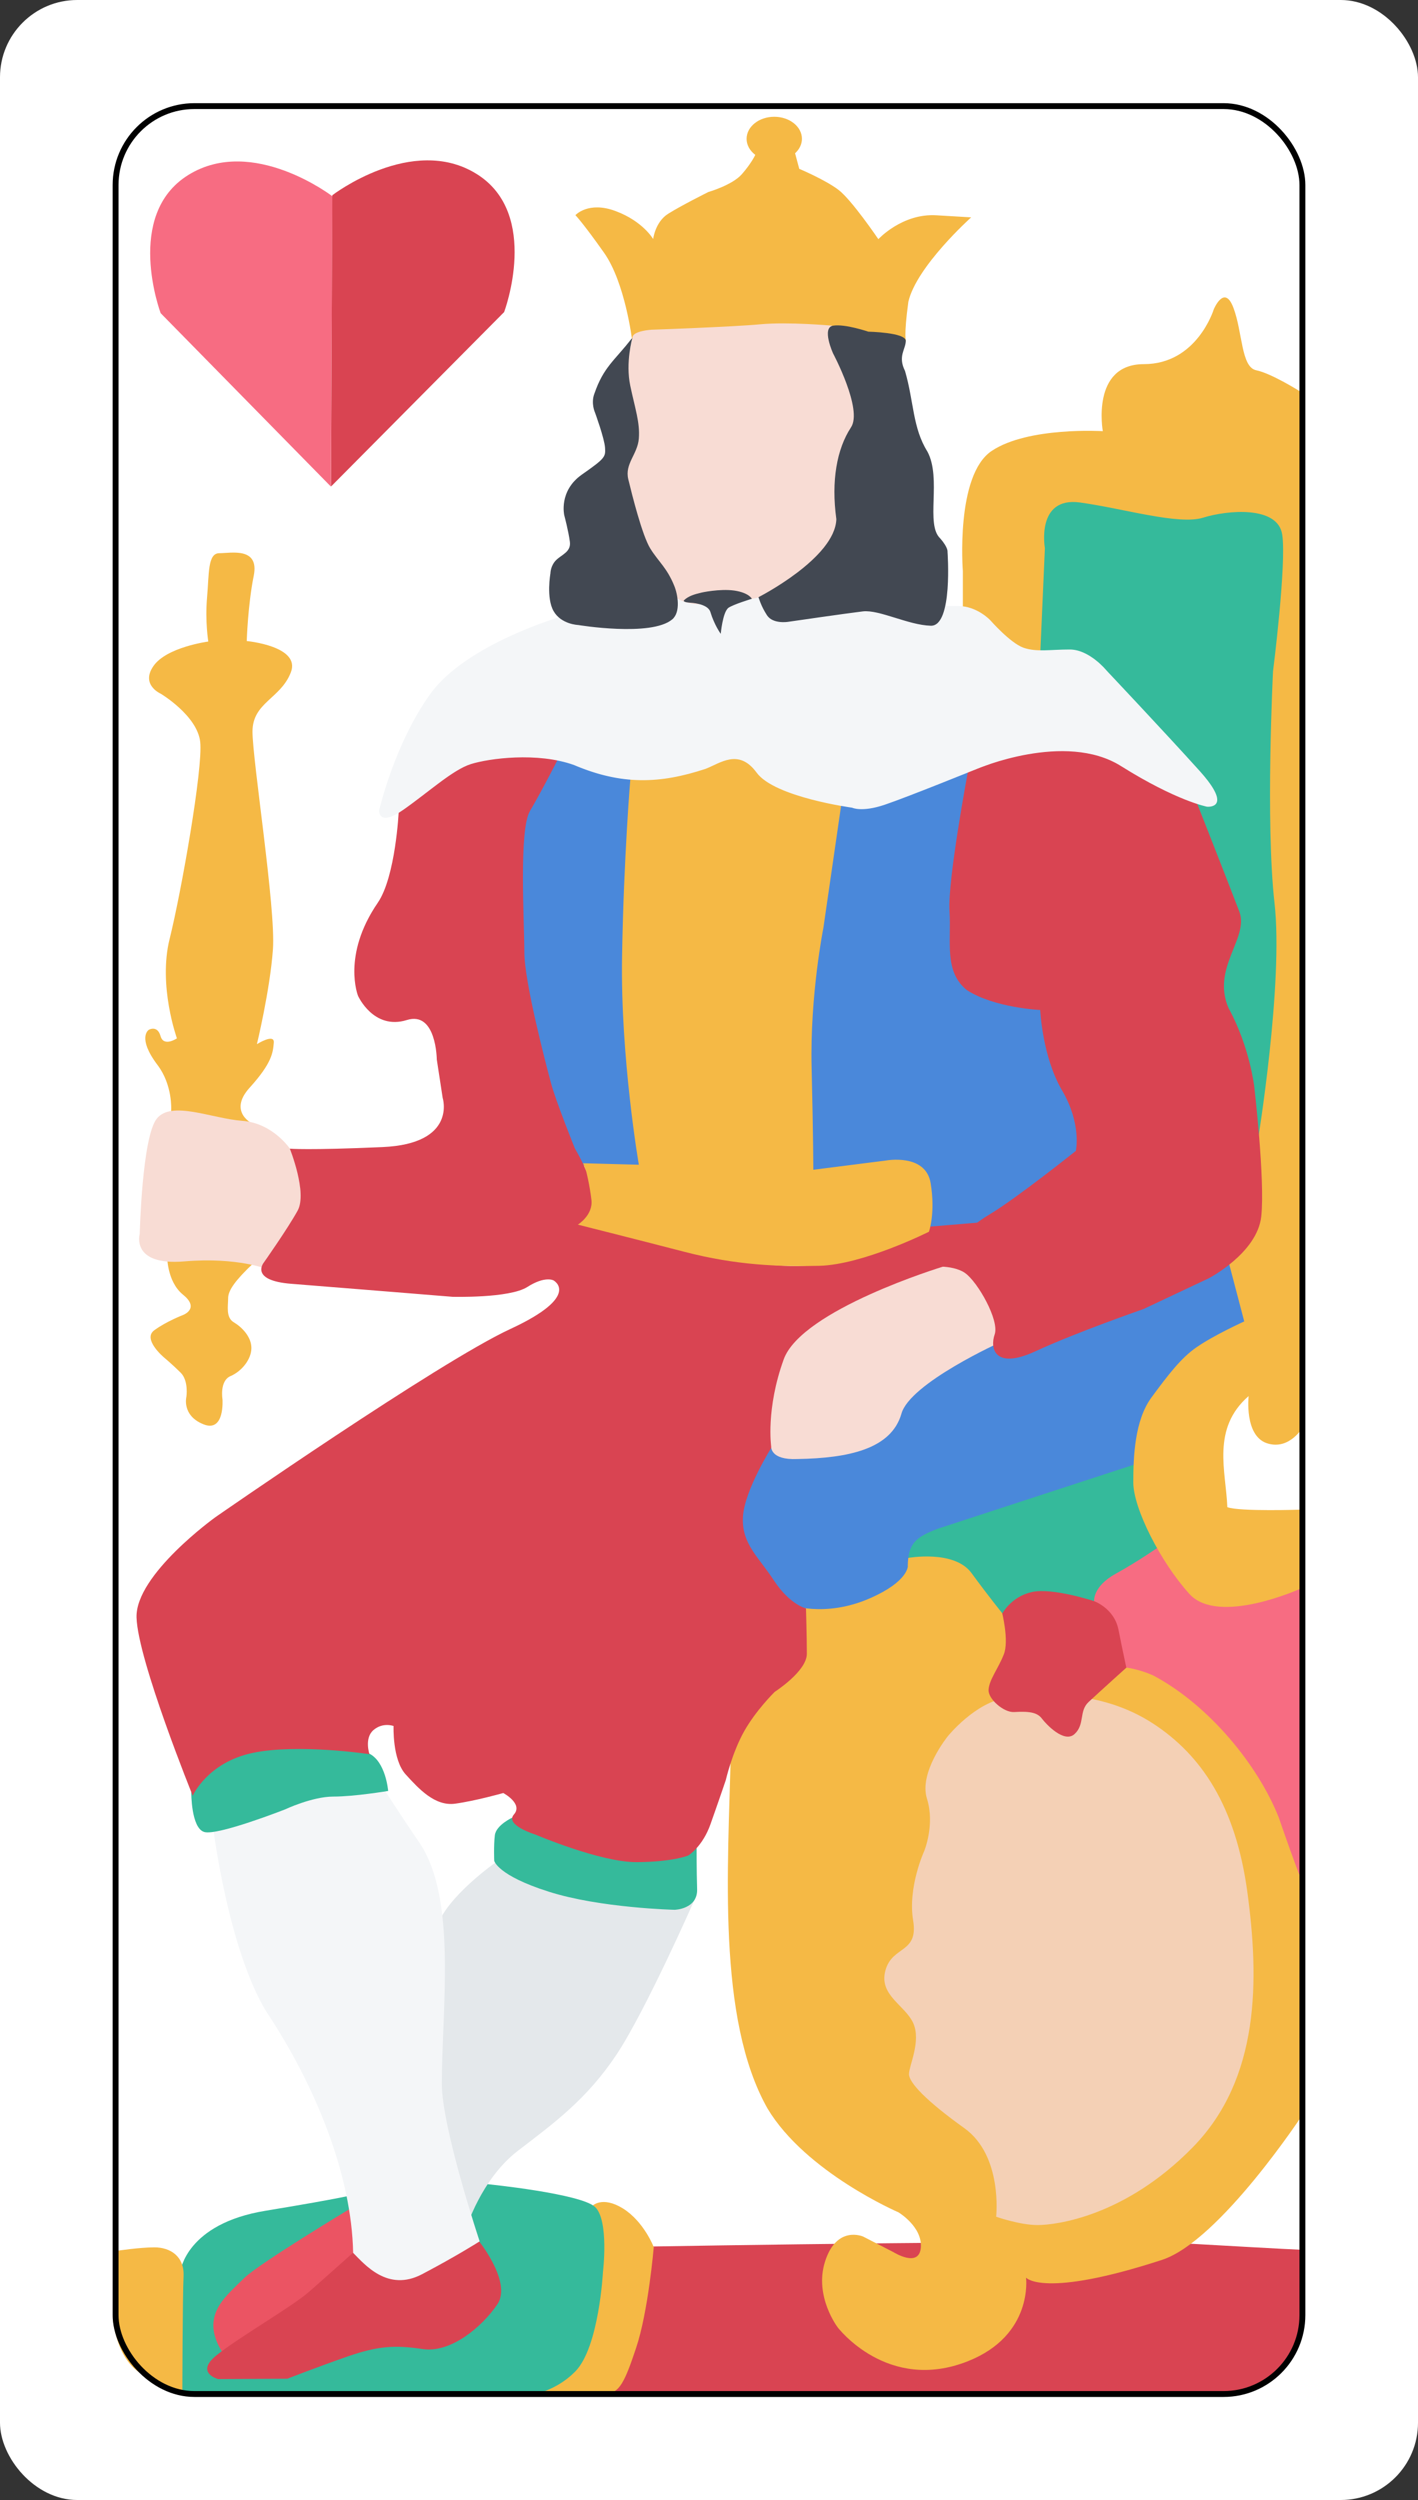 <?xml version="1.0" encoding="UTF-8" standalone="no"?>
<!-- Created with Inkscape (http://www.inkscape.org/) -->

<svg
   width="11.58mm"
   height="20.404mm"
   viewBox="0 0 11.58 20.404"
   version="1.1"
   id="svg5"
   xml:space="preserve"
   xmlns="http://www.w3.org/2000/svg"
   xmlns:svg="http://www.w3.org/2000/svg"><rect x="0" y="0" width="11.58" height="20.404" fill="#333333" stroke="none"/><defs
     id="defs2" /><g
     id="layer2"
     transform="translate(-8.21,-9.798)"><rect
       style="display:inline;opacity:1;fill:#ffffff;fill-opacity:1;stroke:none;stroke-width:0.05;stroke-opacity:1"
       id="rect31380"
       width="11.58"
       height="20.404"
       x="8.21"
       y="9.798"
       ry="0.631" /><g
       id="layer3"
       style="display:inline"><path
         style="opacity:1;fill:#d94452;fill-opacity:1;stroke-width:0.05"
         d="m 13.533,28.133 c 0,0 3.682,-0.064 4.429,-0.021 0.747,0.043 0.88,0.048 0.88,0.048 0.077,0.817 -0.178,1.154 -0.56,1.173 -0.464,0 -1.411,0.002 -1.411,0.002 l -3.768,-0.013 0.334,-0.48 z"
         id="path980" /><path
         style="opacity:1;fill:#f5b945;fill-opacity:1;stroke-width:0.05"
         d="m 13.047,27.802 c 0,0 0.08,-0.085 0.251,0.021 0.171,0.107 0.251,0.315 0.251,0.315 0,0 -0.045,0.527 -0.144,0.822 -0.092,0.276 -0.137,0.374 -0.249,0.374 -0.112,0 -0.802,-0.015 -0.802,-0.015 l 0.555,-0.269 z"
         id="path978" /><path
         style="opacity:1;fill:#35ba9b;fill-opacity:1;stroke-width:0.051"
         d="m 9.684,28.333 c 0,0 0.046,-0.386 0.696,-0.492 0.65,-0.107 0.732,-0.134 0.732,-0.134 l 1.077,-0.083 c 0,0 0.766,0.077 0.881,0.187 0.115,0.11 0.064,0.531 0.064,0.531 0,0 -0.032,0.614 -0.226,0.811 C 12.714,29.349 12.473,29.355 12.473,29.355 L 9.684,29.32 Z"
         id="path976" /><path
         style="opacity:1;fill:#f5b945;fill-opacity:1;stroke-width:0.05"
         d="m 9.154,28.171 -0.023,0.538 c 0,0 0.017,0.31 0.21,0.447 0.16,0.107 0.358,0.166 0.358,0.166 0,0 0.002,-0.779 0.01,-0.945 0.008,-0.166 -0.111,-0.237 -0.237,-0.237 -0.127,0 -0.312,0.029 -0.312,0.029 z"
         id="path878" /></g><g
       id="layer4"
       style="display:inline"><path
         style="opacity:1;fill:#f5b945;fill-opacity:1;stroke-width:0.05"
         d="m 14.791,22.861 -0.415,0.887 -0.198,0.351 c -0.021,0.933 -0.116,2.173 0.3,2.908 0.313,0.522 1.069,0.847 1.069,0.847 0,0 0.196,0.117 0.183,0.287 -0.013,0.17 -0.222,0.039 -0.222,0.039 l -0.249,-0.128 c 0,0 -0.217,-0.097 -0.312,0.206 -0.089,0.283 0.104,0.535 0.104,0.535 0,0 0.407,0.537 1.064,0.276 0.536,-0.213 0.474,-0.682 0.474,-0.682 0,0 0.138,0.172 1.111,-0.145 0.472,-0.154 1.155,-1.196 1.155,-1.196 l -0.036,-2.099 -0.352,-0.795 -0.548,-0.587 -0.574,-0.235 -0.991,-0.456 -0.3,-0.391 -0.417,0.013 z"
         id="path5148" /><path
         style="opacity:1;fill:#4a88da;fill-opacity:1;stroke-width:0.05"
         d="m 12.915,19.307 -0.371,-1.114 -0.133,-1.154 0.106,-0.743 0.225,-0.358 0.676,0.212 0.053,3.143 -0.044,0.069 z"
         id="path5098" /><path
         style="opacity:1;fill:#4a88da;fill-opacity:1;stroke-width:0.05"
         d="m 15.037,16.34 -0.276,2.005 0.05,1.015 0.764,-0.05 0.175,0.113 0.038,0.401 0.451,0.025 0.789,-0.614 0.05,-0.301 -0.351,-0.952 -0.589,-0.138 -0.113,-0.213 0.125,-1.591 z"
         id="path5100" /><path
         id="path3409"
         style="opacity:1;fill:#f5b945;fill-opacity:1;stroke-width:0.05"
         d="m 14.533,10.751 c -0.125,6.2e-5 -0.226,0.081 -0.226,0.18 -6.1e-5,0.05 0.026,0.097 0.071,0.131 -0.004,0.009 -0.037,0.075 -0.11,0.158 -0.078,0.089 -0.273,0.145 -0.273,0.145 0,0 -0.223,0.111 -0.329,0.178 -0.106,0.067 -0.122,0.206 -0.122,0.206 0,0 -0.083,-0.145 -0.306,-0.228 -0.223,-0.084 -0.329,0.033 -0.329,0.033 0,0 0.061,0.062 0.234,0.307 0.173,0.245 0.229,0.713 0.229,0.713 0.067,-0.106 0.256,-0.067 0.256,-0.067 0,0 0.424,3.3e-5 0.858,-0.05 0.435,-0.05 1.123,0.127 1.123,0.127 0,0 -0.02,-0.035 0.019,-0.323 0.067,-0.29 0.513,-0.689 0.513,-0.689 0,0 -0.005,-3.34e-4 -0.284,-0.017 -0.279,-0.017 -0.474,0.195 -0.474,0.195 0,0 -0.217,-0.32 -0.325,-0.402 -0.107,-0.082 -0.321,-0.172 -0.321,-0.172 l -0.034,-0.127 c 0.036,-0.033 0.056,-0.075 0.056,-0.118 3.4e-5,-0.099 -0.101,-0.18 -0.226,-0.18 z" /><path
         style="opacity:1;fill:#f5b945;fill-opacity:1;stroke-width:0.05"
         d="m 9.655,18.273 c 0,0 -0.155,-0.429 -0.06,-0.811 0.095,-0.381 0.274,-1.395 0.25,-1.609 -0.024,-0.215 -0.322,-0.393 -0.322,-0.393 0,0 -0.167,-0.072 -0.06,-0.226 0.107,-0.155 0.448,-0.2 0.448,-0.2 0,0 -0.027,-0.162 -0.01,-0.361 0.017,-0.191 0.004,-0.36 0.1,-0.36 0.095,0 0.329,-0.053 0.281,0.185 -0.048,0.238 -0.057,0.532 -0.057,0.532 0,0 0.444,0.041 0.36,0.256 -0.083,0.215 -0.313,0.245 -0.313,0.483 0,0.238 0.191,1.442 0.167,1.776 -0.024,0.334 -0.131,0.775 -0.131,0.775 0,0 0.145,-0.091 0.138,-0.012 -0.007,0.079 -0.013,0.164 -0.197,0.367 -0.184,0.203 0.032,0.3 0.032,0.3 0,0 0.132,1.005 -0.005,1.136 -0.138,0.131 -0.203,0.216 -0.203,0.282 0,0.066 -0.02,0.157 0.046,0.197 0.066,0.039 0.144,0.118 0.144,0.21 0,0.092 -0.079,0.19 -0.17,0.229 -0.092,0.039 -0.066,0.19 -0.066,0.19 0,0 0.02,0.275 -0.157,0.203 -0.177,-0.072 -0.138,-0.223 -0.138,-0.223 0,0 0.02,-0.131 -0.046,-0.197 -0.066,-0.066 -0.139,-0.127 -0.139,-0.127 0,0 -0.176,-0.148 -0.077,-0.22 0.098,-0.072 0.236,-0.125 0.236,-0.125 0,0 0.138,-0.052 0,-0.164 -0.138,-0.111 -0.131,-0.328 -0.131,-0.328 l 0.033,-1.18 c 0,0 0.013,-0.203 -0.111,-0.367 -0.171,-0.226 -0.072,-0.288 -0.072,-0.288 0,0 0.07,-0.041 0.096,0.051 0.026,0.092 0.133,0.019 0.133,0.019 z"
         id="path5126" /><path
         style="opacity:1;fill:#f4d0b5;fill-opacity:1;stroke-width:0.05"
         d="m 16.345,27.89 c 0,0 0.056,-0.497 -0.26,-0.723 -0.316,-0.226 -0.452,-0.373 -0.452,-0.441 0,-0.068 0.102,-0.271 0.034,-0.418 -0.068,-0.147 -0.282,-0.226 -0.226,-0.429 0.056,-0.203 0.271,-0.136 0.226,-0.407 -0.045,-0.271 0.09,-0.565 0.09,-0.565 0,0 0.09,-0.215 0.023,-0.429 -0.068,-0.215 0.169,-0.508 0.169,-0.508 0,0 0.226,-0.282 0.486,-0.316 0.26,-0.034 0.754,-0.073 1.19,0.21 0.4,0.26 0.676,0.679 0.771,1.373 0.097,0.712 0.107,1.524 -0.447,2.088 -0.554,0.565 -1.118,0.633 -1.265,0.633 -0.147,0 -0.339,-0.068 -0.339,-0.068 z"
         id="path5146" /><path
         style="opacity:1;fill:#d94452;fill-opacity:1;stroke-width:0.05"
         d="m 16.391,22.949 c 0,0 0.062,0.24 0.016,0.353 -0.045,0.114 -0.119,0.205 -0.124,0.287 -0.005,0.074 0.123,0.187 0.209,0.182 0.139,-0.009 0.193,0.009 0.227,0.054 0.034,0.045 0.182,0.204 0.267,0.125 0.085,-0.079 0.034,-0.187 0.114,-0.261 0.079,-0.074 0.329,-0.299 0.329,-0.299 l -0.119,-0.45 -0.187,-0.114 -0.465,-0.074 -0.238,0.125 z"
         id="path5144" /><path
         id="path5140"
         style="opacity:1;fill:#f76c82;fill-opacity:1;stroke-width:0.05"
         d="m 17.656,22.422 -0.376,0.231 -0.157,0.109 0.012,0.1 c 0,0 0.173,0.056 0.209,0.237 0.036,0.181 0.064,0.309 0.064,0.309 0,0 0.102,0.012 0.219,0.064 0.46,0.244 0.859,0.737 1.026,1.16 0.144,0.417 0.184,0.507 0.184,0.507 l -0.012,-2.411 -0.725,0.17 c 0.004,-0.008 0.007,-0.016 0.007,-0.016 z" /><path
         style="opacity:1;fill:#35ba9b;fill-opacity:1;stroke-width:0.05"
         d="m 15.621,22.514 c 0,0 0.381,-0.071 0.523,0.123 0.142,0.194 0.252,0.329 0.252,0.329 0,0 0.071,-0.136 0.239,-0.174 0.168,-0.039 0.51,0.074 0.51,0.074 0,0 -0.013,-0.119 0.175,-0.223 0.187,-0.103 0.362,-0.226 0.362,-0.226 l -0.119,-0.252 -0.043,-0.465 -1.686,0.562 -0.226,0.097 z"
         id="path5136" /><path
         style="opacity:1;fill:#4a88da;fill-opacity:1;stroke-width:0.05"
         d="m 15.624,22.578 c 0,0 0.006,0.127 -0.311,0.265 -0.373,0.163 -0.661,0.05 -0.661,0.05 l -0.383,-0.522 -0.008,-0.317 0.238,-0.483 0.949,-0.167 0.396,-0.438 0.595,-0.292 1.815,-0.615 0.167,0.511 -0.428,0.334 -0.334,0.334 -0.115,0.49 -1.673,0.546 c -0.186,0.07 -0.244,0.122 -0.248,0.305 z"
         id="path5134" /><path
         style="opacity:1;fill:#e4e8eb;fill-opacity:1;stroke-width:0.05"
         d="m 12.269,24.99 c 0,0 -0.422,0.292 -0.493,0.543 -0.07,0.251 0.074,1.849 0.074,1.849 l 0.167,0.604 c 0,0 0.121,-0.402 0.422,-0.634 0.302,-0.231 0.563,-0.422 0.805,-0.784 0.241,-0.362 0.641,-1.272 0.641,-1.272 l -1.155,-0.062 z"
         id="path5194" /><path
         style="opacity:1;fill:#eb5463;fill-opacity:1;stroke-width:0.05"
         d="m 11.062,27.829 c 0,0 -0.728,0.438 -0.855,0.559 -0.148,0.142 -0.237,0.225 -0.253,0.358 -0.016,0.134 0.079,0.259 0.079,0.259 l 0.771,-0.487 0.308,-0.34 -0.013,-0.282 z"
         id="path5198" /><path
         style="opacity:1;fill:#d94452;fill-opacity:1;stroke-width:0.05"
         d="m 12.102,28.064 c 0,0 0.296,0.355 0.169,0.542 -0.127,0.186 -0.381,0.398 -0.609,0.364 -0.229,-0.034 -0.364,-0.025 -0.609,0.059 -0.245,0.085 -0.496,0.183 -0.496,0.183 l -0.566,0.003 c 0,0 -0.191,-0.051 -0.013,-0.194 0.178,-0.144 0.618,-0.398 0.753,-0.516 0.135,-0.118 0.372,-0.33 0.372,-0.33 l 0.372,0.212 z"
         id="path5196" /><path
         style="opacity:1;fill:#f4f6f8;fill-opacity:1;stroke-width:0.05"
         d="m 9.954,24.737 c 0,0 0.121,0.966 0.429,1.476 0.408,0.614 0.698,1.337 0.711,1.972 0.094,0.094 0.282,0.322 0.563,0.174 0.282,-0.148 0.47,-0.268 0.47,-0.268 0,0 -0.309,-0.926 -0.309,-1.288 0.002,-0.629 0.122,-1.502 -0.177,-1.957 -0.171,-0.25 -0.307,-0.464 -0.307,-0.464 l -0.699,0.093 z"
         id="path5192" /><path
         style="opacity:1;fill:#35ba9b;fill-opacity:1;stroke-width:0.05"
         d="m 12.395,24.632 c 0,0 -0.134,0.061 -0.144,0.145 -0.01,0.084 -0.005,0.208 -0.005,0.208 0,0 0.025,0.119 0.445,0.252 0.42,0.134 1.029,0.148 1.029,0.148 0,0 0.188,-0.005 0.183,-0.168 -0.005,-0.163 -0.004,-0.338 -0.004,-0.338 l -0.401,0.1 -0.613,-0.114 z"
         id="path5190" /><path
         style="opacity:1;fill:#35ba9b;fill-opacity:1;stroke-width:0.05"
         d="m 9.772,24.426 c 0,0 -0.002,0.292 0.106,0.324 0.108,0.032 0.659,-0.184 0.659,-0.184 0,0 0.222,-0.105 0.395,-0.105 0.173,0 0.448,-0.046 0.448,-0.046 0,0 -0.019,-0.242 -0.159,-0.307 -0.141,-0.065 -1.058,-0.093 -1.058,-0.093 z"
         id="path5184" /><path
         style="opacity:1;fill:#f8dcd4;fill-opacity:1;stroke-width:0.05"
         d="m 10.582,19.179 c 0,0 -0.14,-0.214 -0.392,-0.233 -0.252,-0.019 -0.578,-0.168 -0.699,-0.019 -0.121,0.149 -0.14,0.942 -0.14,0.942 0,0 -0.075,0.261 0.364,0.224 0.438,-0.037 0.681,0.065 0.681,0.065 l 0.28,-0.438 -0.028,-0.466 z"
         id="path5128" /><path
         style="opacity:1;fill:#d94452;fill-opacity:1;stroke-width:0.05"
         d="m 11.466,16.422 c 0,0 -0.025,0.531 -0.171,0.744 -0.295,0.43 -0.161,0.76 -0.161,0.76 0,0 0.126,0.282 0.399,0.197 0.241,-0.075 0.244,0.322 0.244,0.322 l 0.048,0.313 c 0,0 0.12,0.375 -0.491,0.402 -0.611,0.027 -0.757,0.013 -0.757,0.013 0,0 0.144,0.359 0.064,0.505 -0.08,0.146 -0.277,0.425 -0.277,0.425 0,0 -0.12,0.146 0.226,0.173 0.345,0.027 1.315,0.106 1.315,0.106 0,0 0.465,0.013 0.611,-0.08 0.146,-0.093 0.214,-0.054 0.214,-0.054 0,0 0.235,0.125 -0.353,0.397 -0.588,0.272 -2.407,1.535 -2.407,1.535 0,0 -0.656,0.47 -0.645,0.82 0.011,0.35 0.459,1.454 0.459,1.454 0,0 0.12,-0.273 0.492,-0.35 0.372,-0.077 0.951,0.011 0.951,0.011 0,0 -0.044,-0.131 0.033,-0.197 0.077,-0.066 0.164,-0.033 0.164,-0.033 0,0 -0.011,0.273 0.098,0.394 0.109,0.12 0.24,0.262 0.404,0.24 0.164,-0.022 0.394,-0.087 0.394,-0.087 0,0 0.164,0.087 0.087,0.175 -0.077,0.087 0.175,0.164 0.175,0.164 0,0 0.532,0.227 0.828,0.225 0.302,-0.002 0.422,-0.055 0.422,-0.055 0,0 0.116,-0.071 0.181,-0.257 0.066,-0.186 0.124,-0.357 0.124,-0.357 0,0 0.051,-0.222 0.149,-0.397 0.098,-0.175 0.251,-0.324 0.251,-0.324 0,0 0.262,-0.168 0.262,-0.31 0,-0.142 -0.007,-0.371 -0.007,-0.371 0,0 -0.129,-0.028 -0.26,-0.225 C 14.403,22.502 14.266,22.399 14.277,22.18 c 0.011,-0.219 0.24,-0.579 0.24,-0.579 l 0.022,-0.35 c 0,0 0.044,-0.284 0.197,-0.415 0.153,-0.131 0.536,-0.426 0.536,-0.426 l 0.667,-0.251 0.262,-0.383 -0.394,0.033 c 0,0 -0.623,0.404 -1.345,0.306 -0.721,-0.098 -1.487,-0.328 -1.487,-0.328 0,0 0.124,-0.082 0.084,-0.253 C 13.02,19.361 12.905,19.172 12.905,19.172 c 0,0 -0.155,-0.384 -0.195,-0.533 -0.04,-0.149 -0.218,-0.825 -0.218,-1.071 0,-0.246 -0.046,-0.997 0.046,-1.151 0.092,-0.155 0.241,-0.447 0.241,-0.447 H 12.195 L 11.88,16.09 Z"
         id="path5092" /><path
         style="opacity:1;fill:#f5b945;fill-opacity:1;stroke-width:0.05"
         d="m 12.972,19.292 0.455,0.012 c 0,0 -0.151,-0.877 -0.137,-1.699 0.014,-0.822 0.069,-1.466 0.069,-1.466 l 0.849,-0.219 0.877,0.411 -0.151,1.041 c 0,0 -0.11,0.548 -0.096,1.137 0.014,0.589 0.014,0.836 0.014,0.836 L 15.443,19.27 c 0,0 0.326,-0.062 0.367,0.184 0.041,0.247 -0.014,0.397 -0.014,0.397 0,0 -0.536,0.269 -0.895,0.278 -0.33,0.008 -0.677,-0.004 -1.101,-0.114 -0.425,-0.11 -0.871,-0.222 -0.871,-0.222 0,0 0.125,-0.077 0.111,-0.201 -0.014,-0.123 -0.043,-0.235 -0.043,-0.235 z"
         id="path5096" /><path
         style="opacity:1;fill:#f8dcd4;fill-opacity:1;stroke-width:0.05"
         d="m 15.907,20.137 c 0,0 -1.151,0.35 -1.297,0.756 -0.147,0.406 -0.102,0.711 -0.102,0.711 0,0 -0.011,0.112 0.214,0.102 0.42,-0.007 0.765,-0.082 0.849,-0.368 0.066,-0.252 0.82,-0.591 0.82,-0.591 L 16.313,20.318 16.02,20.104 Z"
         id="path5124" /><path
         style="opacity:1;fill:#f5b945;fill-opacity:1;stroke-width:0.05"
         d="m 16.744,15.129 -0.323,-0.037 -0.348,-0.273 v -0.36 c 0,0 -0.062,-0.783 0.236,-0.981 0.298,-0.199 0.907,-0.161 0.907,-0.161 0,0 -0.099,-0.547 0.335,-0.547 0.435,0 0.571,-0.447 0.571,-0.447 0,0 0.087,-0.211 0.161,-0.012 0.075,0.199 0.062,0.484 0.186,0.509 0.124,0.025 0.36,0.174 0.36,0.174 l 0.025,8.446 c 0,0 -0.112,0.199 -0.298,0.137 -0.186,-0.062 -0.149,-0.385 -0.149,-0.385 -0.306,0.266 -0.185,0.615 -0.174,0.907 0.099,0.037 0.604,0.02 0.604,0.02 l -0.009,0.646 c 0,0 -0.669,0.303 -0.905,0.042 -0.236,-0.261 -0.458,-0.698 -0.458,-0.91 0,-0.211 0.011,-0.506 0.148,-0.693 0.137,-0.186 0.242,-0.323 0.368,-0.41 0.146,-0.101 0.39,-0.211 0.39,-0.211 l -0.124,-0.472 0.248,-1.292 0.112,-1.23 -0.05,-0.969 -0.025,-1.043 0.087,-1.478 -0.969,-0.025 -0.683,-0.137 -0.18,0.083 z"
         id="path5132" /><path
         style="opacity:1;fill:#35ba9b;fill-opacity:1;stroke-width:0.05"
         d="m 16.706,15.117 0.037,-0.845 c 0,0 -0.075,-0.422 0.286,-0.373 0.36,0.05 0.807,0.186 1.006,0.124 0.199,-0.062 0.609,-0.099 0.646,0.137 0.037,0.236 -0.075,1.118 -0.075,1.118 0,0 -0.062,1.23 0.012,1.888 0.075,0.658 -0.137,1.95 -0.137,1.95 l -0.248,-1.056 -0.087,-0.149 0.137,-0.534 -0.335,-1.081 -0.422,-0.671 -0.484,-0.435 z"
         id="path5130" /><path
         style="opacity:1;fill:#d94452;fill-opacity:1;stroke-width:0.05"
         d="m 16.114,16.098 c 0,0 -0.166,0.884 -0.15,1.135 0.016,0.251 -0.047,0.494 0.142,0.646 0.227,0.146 0.599,0.162 0.599,0.162 0,0 0.016,0.38 0.178,0.656 0.162,0.275 0.113,0.494 0.113,0.494 0,0 -0.486,0.388 -0.704,0.518 -0.219,0.129 -0.51,0.429 -0.51,0.429 0,0 0.202,-0.024 0.308,0.049 0.105,0.073 0.283,0.388 0.243,0.502 -0.04,0.113 0,0.291 0.332,0.138 0.332,-0.154 0.883,-0.345 0.883,-0.345 l 0.533,-0.251 c 0,0 0.396,-0.205 0.429,-0.505 0.032,-0.299 -0.057,-1.057 -0.057,-1.057 0,0 -0.036,-0.326 -0.21,-0.643 -0.142,-0.328 0.167,-0.569 0.089,-0.785 -0.105,-0.275 -0.364,-0.931 -0.364,-0.931 l -0.89,-0.429 -0.502,0.049 z"
         id="path5094" /><path
         style="opacity:1;fill:#f4f6f8;fill-opacity:1;stroke-width:0.05"
         d="m 12.797,14.829 c 0,0 -0.78,0.224 -1.074,0.634 -0.294,0.41 -0.417,0.95 -0.417,0.95 0,0 -0.008,0.139 0.201,-0.008 0.209,-0.147 0.402,-0.325 0.549,-0.371 0.147,-0.046 0.541,-0.1 0.842,0.008 0.391,0.166 0.705,0.153 1.074,0.031 0.119,-0.045 0.27,-0.17 0.417,0.031 0.147,0.201 0.78,0.286 0.78,0.286 0,0 0.077,0.039 0.263,-0.023 0.185,-0.062 0.757,-0.294 0.757,-0.294 0,0 0.719,-0.309 1.175,-0.023 0.456,0.286 0.703,0.332 0.703,0.332 0,0 0.224,0.023 -0.062,-0.294 -0.286,-0.317 -0.758,-0.817 -0.758,-0.817 0,0 -0.139,-0.172 -0.301,-0.172 -0.162,0 -0.27,0.023 -0.379,-0.015 -0.108,-0.039 -0.27,-0.224 -0.27,-0.224 0,0 -0.108,-0.116 -0.263,-0.116 h -0.201 l -1.43,-0.1 -0.688,0.046 z"
         id="path5090" /><path
         style="opacity:1;fill:#f8dcd4;fill-opacity:1;stroke-width:0.05"
         d="m 13.66,14.61 c 0,0 0.09,0.136 0.296,0.118 0.307,-0.028 0.435,-0.033 0.643,-0.112 0.204,-0.077 0.443,-0.442 0.443,-0.442 l 0.034,-0.382 0.005,-0.25 0.108,-0.25 0.015,-0.26 -0.201,-0.446 0.003,-0.13 c 0,0 -0.356,-0.033 -0.591,-0.011 -0.222,0.021 -0.884,0.044 -0.884,0.044 0,0 -0.145,0.009 -0.155,0.058 -0.01,0.049 -0.039,0.171 -0.039,0.171 l -0.01,0.181 0.078,0.377 -0.029,0.235 -0.078,0.167 0.162,0.539 z"
         id="path3407" /><path
         style="opacity:1;fill:#424852;fill-opacity:1;stroke-width:0.05"
         d="m 13.374,12.557 c 0,0 -0.057,0.199 -0.017,0.389 0.04,0.19 0.08,0.3 0.07,0.431 -0.01,0.13 -0.117,0.205 -0.086,0.333 0.031,0.128 0.113,0.456 0.179,0.564 0.067,0.108 0.135,0.156 0.195,0.302 0.031,0.074 0.055,0.218 -0.015,0.277 -0.172,0.145 -0.769,0.046 -0.769,0.046 0,0 -0.138,-0.005 -0.2,-0.113 -0.062,-0.108 -0.026,-0.308 -0.026,-0.308 0,0 0,-0.062 0.046,-0.108 0.046,-0.046 0.123,-0.067 0.113,-0.149 -0.01,-0.082 -0.046,-0.218 -0.046,-0.218 0,0 -0.047,-0.197 0.143,-0.331 0.19,-0.133 0.195,-0.144 0.19,-0.22 -0.005,-0.077 -0.082,-0.287 -0.082,-0.287 0,0 -0.035,-0.076 -0.005,-0.154 0.075,-0.218 0.164,-0.269 0.299,-0.443 z"
         id="path3039" /><path
         style="opacity:1;fill:#424852;fill-opacity:1;stroke-width:0.05"
         d="m 13.936,14.635 c 0,0 0.151,-0.034 0.271,-0.017 0.12,0.018 0.143,0.067 0.143,0.067 0,0 -0.149,0.045 -0.192,0.074 -0.047,0.038 -0.062,0.212 -0.062,0.212 0,0 -0.051,-0.068 -0.085,-0.179 -0.022,-0.07 -0.165,-0.075 -0.165,-0.075 0,0 -0.064,-0.003 -0.05,-0.02 0.036,-0.035 0.089,-0.05 0.141,-0.062 z"
         id="path3353" /><path
         style="opacity:1;fill:#424852;fill-opacity:1;stroke-width:0.05"
         d="m 14.404,14.672 c 0,0 0.626,-0.318 0.636,-0.637 -0.043,-0.313 0.004,-0.572 0.119,-0.748 0.099,-0.146 -0.146,-0.605 -0.146,-0.605 0,0 -0.096,-0.211 9.1e-4,-0.226 0.097,-0.016 0.287,0.049 0.287,0.049 0,0 0.306,0.006 0.306,0.075 0,0.069 -0.067,0.124 -0.006,0.246 0.073,0.251 0.061,0.463 0.183,0.658 0.118,0.221 -0.019,0.594 0.105,0.709 0.066,0.076 0.059,0.109 0.059,0.109 0,0 0.046,0.609 -0.137,0.603 -0.183,-0.005 -0.421,-0.133 -0.555,-0.117 -0.135,0.016 -0.609,0.085 -0.609,0.085 0,0 -0.124,0.021 -0.173,-0.053 -0.049,-0.074 -0.07,-0.149 -0.07,-0.149 z"
         id="path3355" /></g><g
       id="layer11"
       style="display:inline"
       transform="translate(-94.998,-85.35)"><path
         style="display:inline;opacity:1;fill:#f76c82;fill-opacity:1;stroke-width:0.265"
         d="m 105.923,96.752 -0.013,2.367 -1.39,-1.415 c 0,0 -0.301,-0.802 0.226,-1.128 0.526,-0.326 1.178,0.175 1.178,0.175 z"
         id="path82306" /><path
         style="display:inline;fill:#d94452;fill-opacity:1;stroke-width:0.265"
         d="m 105.922,96.743 -0.011,2.376 1.414,-1.424 c 0,0 0.301,-0.802 -0.226,-1.128 -0.526,-0.326 -1.178,0.175 -1.178,0.175 z"
         id="path82306-2" /></g><rect
       style="opacity:1;fill:none;fill-opacity:1;stroke:#000000;stroke-width:0.048;stroke-opacity:1"
       id="rect30506"
       width="9.692"
       height="18.673"
       x="9.154"
       y="10.664"
       ry="0.644" /></g></svg>
